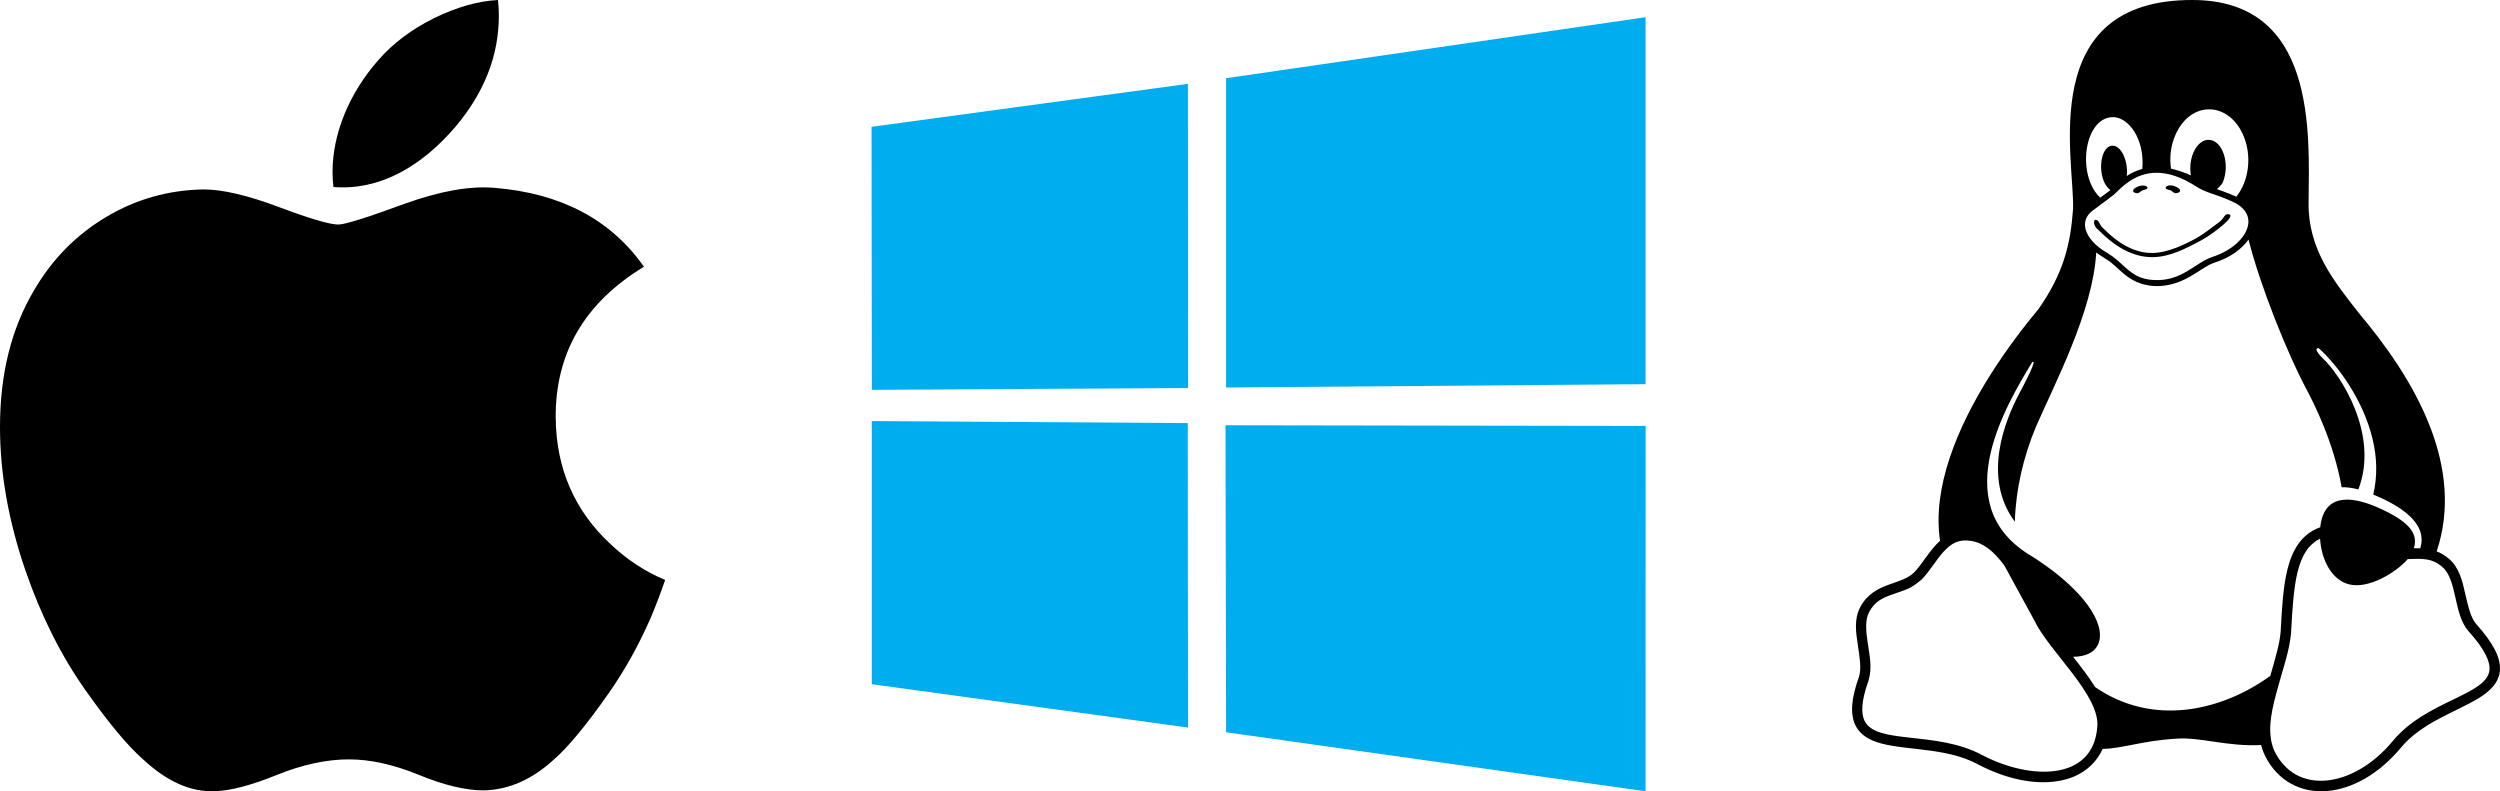 <?xml version="1.0" encoding="UTF-8"?>
<svg width="436px" height="138px" viewBox="0 0 436 138" version="1.1" xmlns="http://www.w3.org/2000/svg" xmlns:xlink="http://www.w3.org/1999/xlink">
    <title>macos-and-windows-and-linux</title>
    <g id="macos-and-windows-and-linux" stroke="none" stroke-width="1" fill="none" fill-rule="evenodd">
        <path d="M113.569,107.544 C111.486,112.365 109.021,116.803 106.165,120.883 C102.271,126.446 99.084,130.296 96.627,132.434 C92.819,135.944 88.738,137.741 84.369,137.843 C81.232,137.843 77.45,136.949 73.046,135.135 C68.628,133.329 64.568,132.434 60.856,132.434 C56.963,132.434 52.787,133.329 48.321,135.135 C43.848,136.949 40.245,137.894 37.49,137.988 C33.3,138.167 29.123,136.319 24.955,132.434 C22.294,130.109 18.966,126.122 14.979,120.475 C10.701,114.444 7.185,107.45 4.43,99.477 C1.479,90.865 0,82.526 0,74.452 C0,65.204 1.994,57.227 5.989,50.543 C9.128,45.174 13.304,40.939 18.531,37.83 C23.758,34.72 29.406,33.136 35.489,33.035 C38.817,33.035 43.181,34.066 48.604,36.094 C54.012,38.128 57.485,39.159 59.007,39.159 C60.146,39.159 64.003,37.953 70.543,35.548 C76.727,33.318 81.946,32.395 86.222,32.759 C97.809,33.696 106.513,38.273 112.302,46.518 C101.94,52.81 96.814,61.622 96.916,72.927 C97.01,81.732 100.197,89.059 106.462,94.877 C109.301,97.578 112.472,99.665 116,101.147 C115.235,103.37 114.427,105.5 113.569,107.544 L113.569,107.544 Z M86.996,2.761 C86.996,9.662 84.48,16.106 79.464,22.071 C73.412,29.161 66.091,33.259 58.152,32.612 C58.051,31.784 57.992,30.913 57.992,29.997 C57.992,23.372 60.871,16.281 65.982,10.483 C68.534,7.548 71.78,5.107 75.715,3.16 C79.643,1.242 83.357,0.182 86.851,0 C86.953,0.923 86.996,1.845 86.996,2.761 L86.996,2.761 Z" id="Shape" fill="#000000" fill-rule="nonzero"></path>
        <g id="Windows_logo_-_2012" transform="translate(152, 3)" fill="#00ADEF" fill-rule="nonzero">
            <path d="M0,19.114 L55.17,11.623 L55.194,64.675 L0.05,64.989 L0,19.114 Z M55.144,70.788 L55.187,123.887 L0.043,116.328 L0.04,70.432 L55.144,70.788 Z M61.832,10.643 L134.983,0 L134.983,64.001 L61.832,64.58 L61.832,10.643 Z M135,71.287 L134.983,135 L61.832,124.707 L61.729,71.168 L135,71.287 Z" id="Shape"></path>
        </g>
        <g id="Pengu" transform="translate(323, 0)" fill="#000000" fill-rule="nonzero">
            <path d="M82.77,137.962 C87.206,137.611 91.882,134.997 95.677,130.442 C99.311,126.022 105.298,124.19 109.279,121.764 C111.257,120.551 112.86,119.042 112.994,116.832 C113.101,114.622 111.818,112.17 108.852,108.828 C107.89,107.75 107.435,105.701 106.928,103.518 C106.447,101.335 105.885,98.991 104.122,97.481 C103.774,97.185 103.427,96.915 103.053,96.7 C102.705,96.484 102.331,96.296 101.957,96.161 C104.416,88.803 103.454,81.473 100.968,74.843 C97.922,66.73 92.604,59.642 88.542,54.791 C83.972,48.997 79.536,43.499 79.616,35.387 C79.75,23.016 80.979,0.027 59.36,7.7636256e-05 C31.995,-0.054 38.836,27.867 38.542,36.438 C38.088,42.744 36.832,47.703 32.53,53.875 C27.479,59.939 20.37,69.722 17.003,79.936 C15.4,84.761 14.651,89.666 15.346,94.301 C13.609,95.864 12.3,98.263 10.91,99.745 C9.788,100.904 8.158,101.335 6.367,101.982 C4.577,102.629 2.626,103.599 1.423,105.89 C0.862,106.941 0.675,108.073 0.675,109.232 C0.675,110.283 0.835,111.361 0.996,112.412 C1.316,114.595 1.664,116.643 1.21,118.018 C-0.18,121.899 -0.367,124.594 0.622,126.561 C1.637,128.529 3.668,129.391 5.993,129.876 C10.616,130.847 16.896,130.604 21.84,133.245 C27.131,136.048 32.503,137.045 36.778,136.048 C39.879,135.347 42.417,133.461 43.7,130.604 C47.04,130.577 50.728,129.149 56.607,128.825 C60.589,128.502 65.586,130.254 71.332,129.93 C71.492,130.55 71.706,131.17 72,131.736 L72,131.763 C74.218,136.264 78.36,138.312 82.77,137.962 Z M67.003,34.309 C66.575,34.093 65.426,33.608 63.636,32.988 C63.93,32.665 64.464,32.26 64.678,31.748 C65.961,28.568 64.624,24.472 62.246,24.391 C60.295,24.256 58.531,27.301 59.093,30.589 C57.997,30.05 56.581,29.646 55.618,29.403 C55.351,27.544 55.538,25.469 56.394,23.528 C59.012,17.545 65.533,17.653 68.152,23.421 C69.889,27.247 69.114,31.748 67.003,34.309 Z M43.272,34.47 C39.103,30.535 40.466,20.429 45.517,20.429 C48.216,20.429 51.076,24.256 50.621,29.457 C49.686,29.727 48.724,30.131 47.896,30.697 C48.216,28.299 47.013,25.28 45.33,25.415 C43.085,25.604 42.711,31.128 44.849,32.988 C45.116,33.204 45.357,32.934 43.272,34.47 Z M52.599,48.835 C51.556,48.781 50.728,48.566 50.033,48.269 C47.896,47.326 46.773,45.466 44.689,44.226 C42.39,42.933 41.161,41.424 40.76,40.103 C40.386,38.783 40.76,37.677 41.883,36.788 C43.539,35.548 45.517,34.093 45.651,33.958 C46.907,32.772 49.258,30.131 53.107,30.131 C55.004,30.131 57.275,30.751 60.028,32.53 C61.711,33.635 63.048,33.716 66.068,35.036 C68.312,35.98 69.728,37.651 68.873,39.941 C68.179,41.855 65.934,43.822 62.807,44.819 C59.841,45.79 57.516,49.132 52.599,48.835 Z M56.42,33.689 C56.714,33.689 57.168,33.581 57.195,33.285 C57.249,32.907 56.687,32.665 56.34,32.503 C55.886,32.314 55.298,32.233 54.87,32.476 C54.763,32.53 54.657,32.665 54.71,32.772 C54.79,33.123 55.325,33.069 55.618,33.231 C55.886,33.365 56.099,33.689 56.42,33.689 Z M49.766,33.689 C50.087,33.689 50.301,33.365 50.568,33.231 C50.862,33.069 51.396,33.123 51.503,32.799 C51.556,32.692 51.45,32.557 51.343,32.503 C50.915,32.26 50.327,32.341 49.873,32.53 C49.526,32.692 48.965,32.934 49.018,33.311 C49.045,33.581 49.499,33.716 49.766,33.689 Z M52.358,44.847 C55.458,44.847 58.371,43.256 60.856,41.936 C62.166,41.235 63.769,40.049 64.811,39.133 C65.854,38.216 66.388,37.435 65.64,37.354 C64.892,37.273 64.945,38.055 64.036,38.729 C62.861,39.591 61.444,40.723 60.322,41.37 C58.344,42.502 55.111,44.119 52.332,44.119 C49.552,44.119 47.334,42.825 45.677,41.505 C44.849,40.831 44.154,40.157 43.62,39.645 C43.219,39.268 43.112,38.405 42.47,38.324 C42.097,38.297 41.99,39.322 42.925,40.076 C43.459,40.588 44.181,41.289 45.063,41.99 C46.827,43.391 49.285,44.847 52.358,44.847 Z M42.39,119.824 C41.295,118.045 39.825,116.158 38.542,114.541 C40.44,114.541 42.337,113.948 43.005,112.143 C43.62,110.472 43.005,108.127 41.028,105.432 C37.42,100.527 30.793,96.673 30.793,96.673 C27.185,94.409 25.154,91.633 24.218,88.615 C23.283,85.596 23.417,82.335 24.138,79.128 C25.528,72.956 29.109,66.946 31.407,63.173 C32.022,62.715 31.621,64.035 29.082,68.779 C26.811,73.118 22.562,83.144 28.387,90.986 C28.548,85.408 29.857,79.721 32.075,74.411 C35.282,67.027 42.043,54.225 42.577,44.038 C42.871,44.254 43.807,44.9 44.234,45.143 C45.464,45.871 46.399,46.949 47.601,47.919 C50.915,50.614 55.218,50.398 58.932,48.242 C60.589,47.299 61.925,46.221 63.181,45.817 C65.827,44.981 67.938,43.499 69.141,41.774 C71.198,49.967 76.008,61.798 79.082,67.566 C80.712,70.638 83.972,77.134 85.389,84.976 C86.27,84.949 87.259,85.084 88.301,85.354 C91.989,75.732 85.175,65.356 82.075,62.472 C80.819,61.233 80.765,60.694 81.38,60.72 C84.747,63.739 89.183,69.803 90.787,76.621 C91.535,79.748 91.669,83.009 90.893,86.243 C95.276,88.076 100.487,91.067 99.098,95.622 C98.51,95.595 98.242,95.622 97.975,95.622 C98.83,92.9 96.933,90.878 91.882,88.588 C86.645,86.27 82.262,86.27 81.647,91.957 C78.414,93.089 76.757,95.918 75.928,99.314 C75.18,102.333 74.966,105.971 74.753,110.068 C74.619,112.143 73.79,114.919 72.935,117.883 C64.357,124.055 52.439,126.75 42.39,119.824 Z M73.63,130.927 C72.374,127.936 72.989,124.702 73.924,121.144 C74.913,117.317 76.383,113.382 76.57,110.202 C76.784,106.106 77.024,102.521 77.692,99.772 C78.387,96.996 79.456,95.137 81.353,94.085 C81.434,94.032 81.54,94.005 81.62,93.951 C81.834,97.508 83.571,101.12 86.645,101.901 C90.012,102.791 94.848,99.88 96.906,97.508 C99.311,97.427 101.102,97.266 102.946,98.883 C105.591,101.174 104.843,107.049 107.516,110.094 C110.348,113.221 111.257,115.35 111.177,116.724 C110.936,121.252 100.167,122.088 94.287,129.256 C90.76,133.488 86.431,135.832 82.636,136.129 C78.841,136.425 75.554,134.835 73.63,130.927 Z M22.642,131.655 C14.651,127.397 4.309,129.903 2.198,125.753 C1.557,124.486 1.557,122.33 2.893,118.638 L2.893,118.584 C3.535,116.536 3.053,114.272 2.733,112.143 C2.412,110.04 2.252,108.1 2.973,106.752 C3.909,104.947 5.245,104.3 6.928,103.707 C9.681,102.71 10.082,102.791 12.166,101.039 C13.636,99.503 14.705,97.562 15.988,96.188 C17.35,94.706 18.66,94.005 20.718,94.328 C22.882,94.652 24.753,96.161 26.57,98.64 L31.808,108.235 C34.347,113.598 43.326,121.279 42.765,126.804 C42.043,136.264 31.033,136.075 22.642,131.655 Z" id="l"></path>
        </g>
    </g>
</svg>
